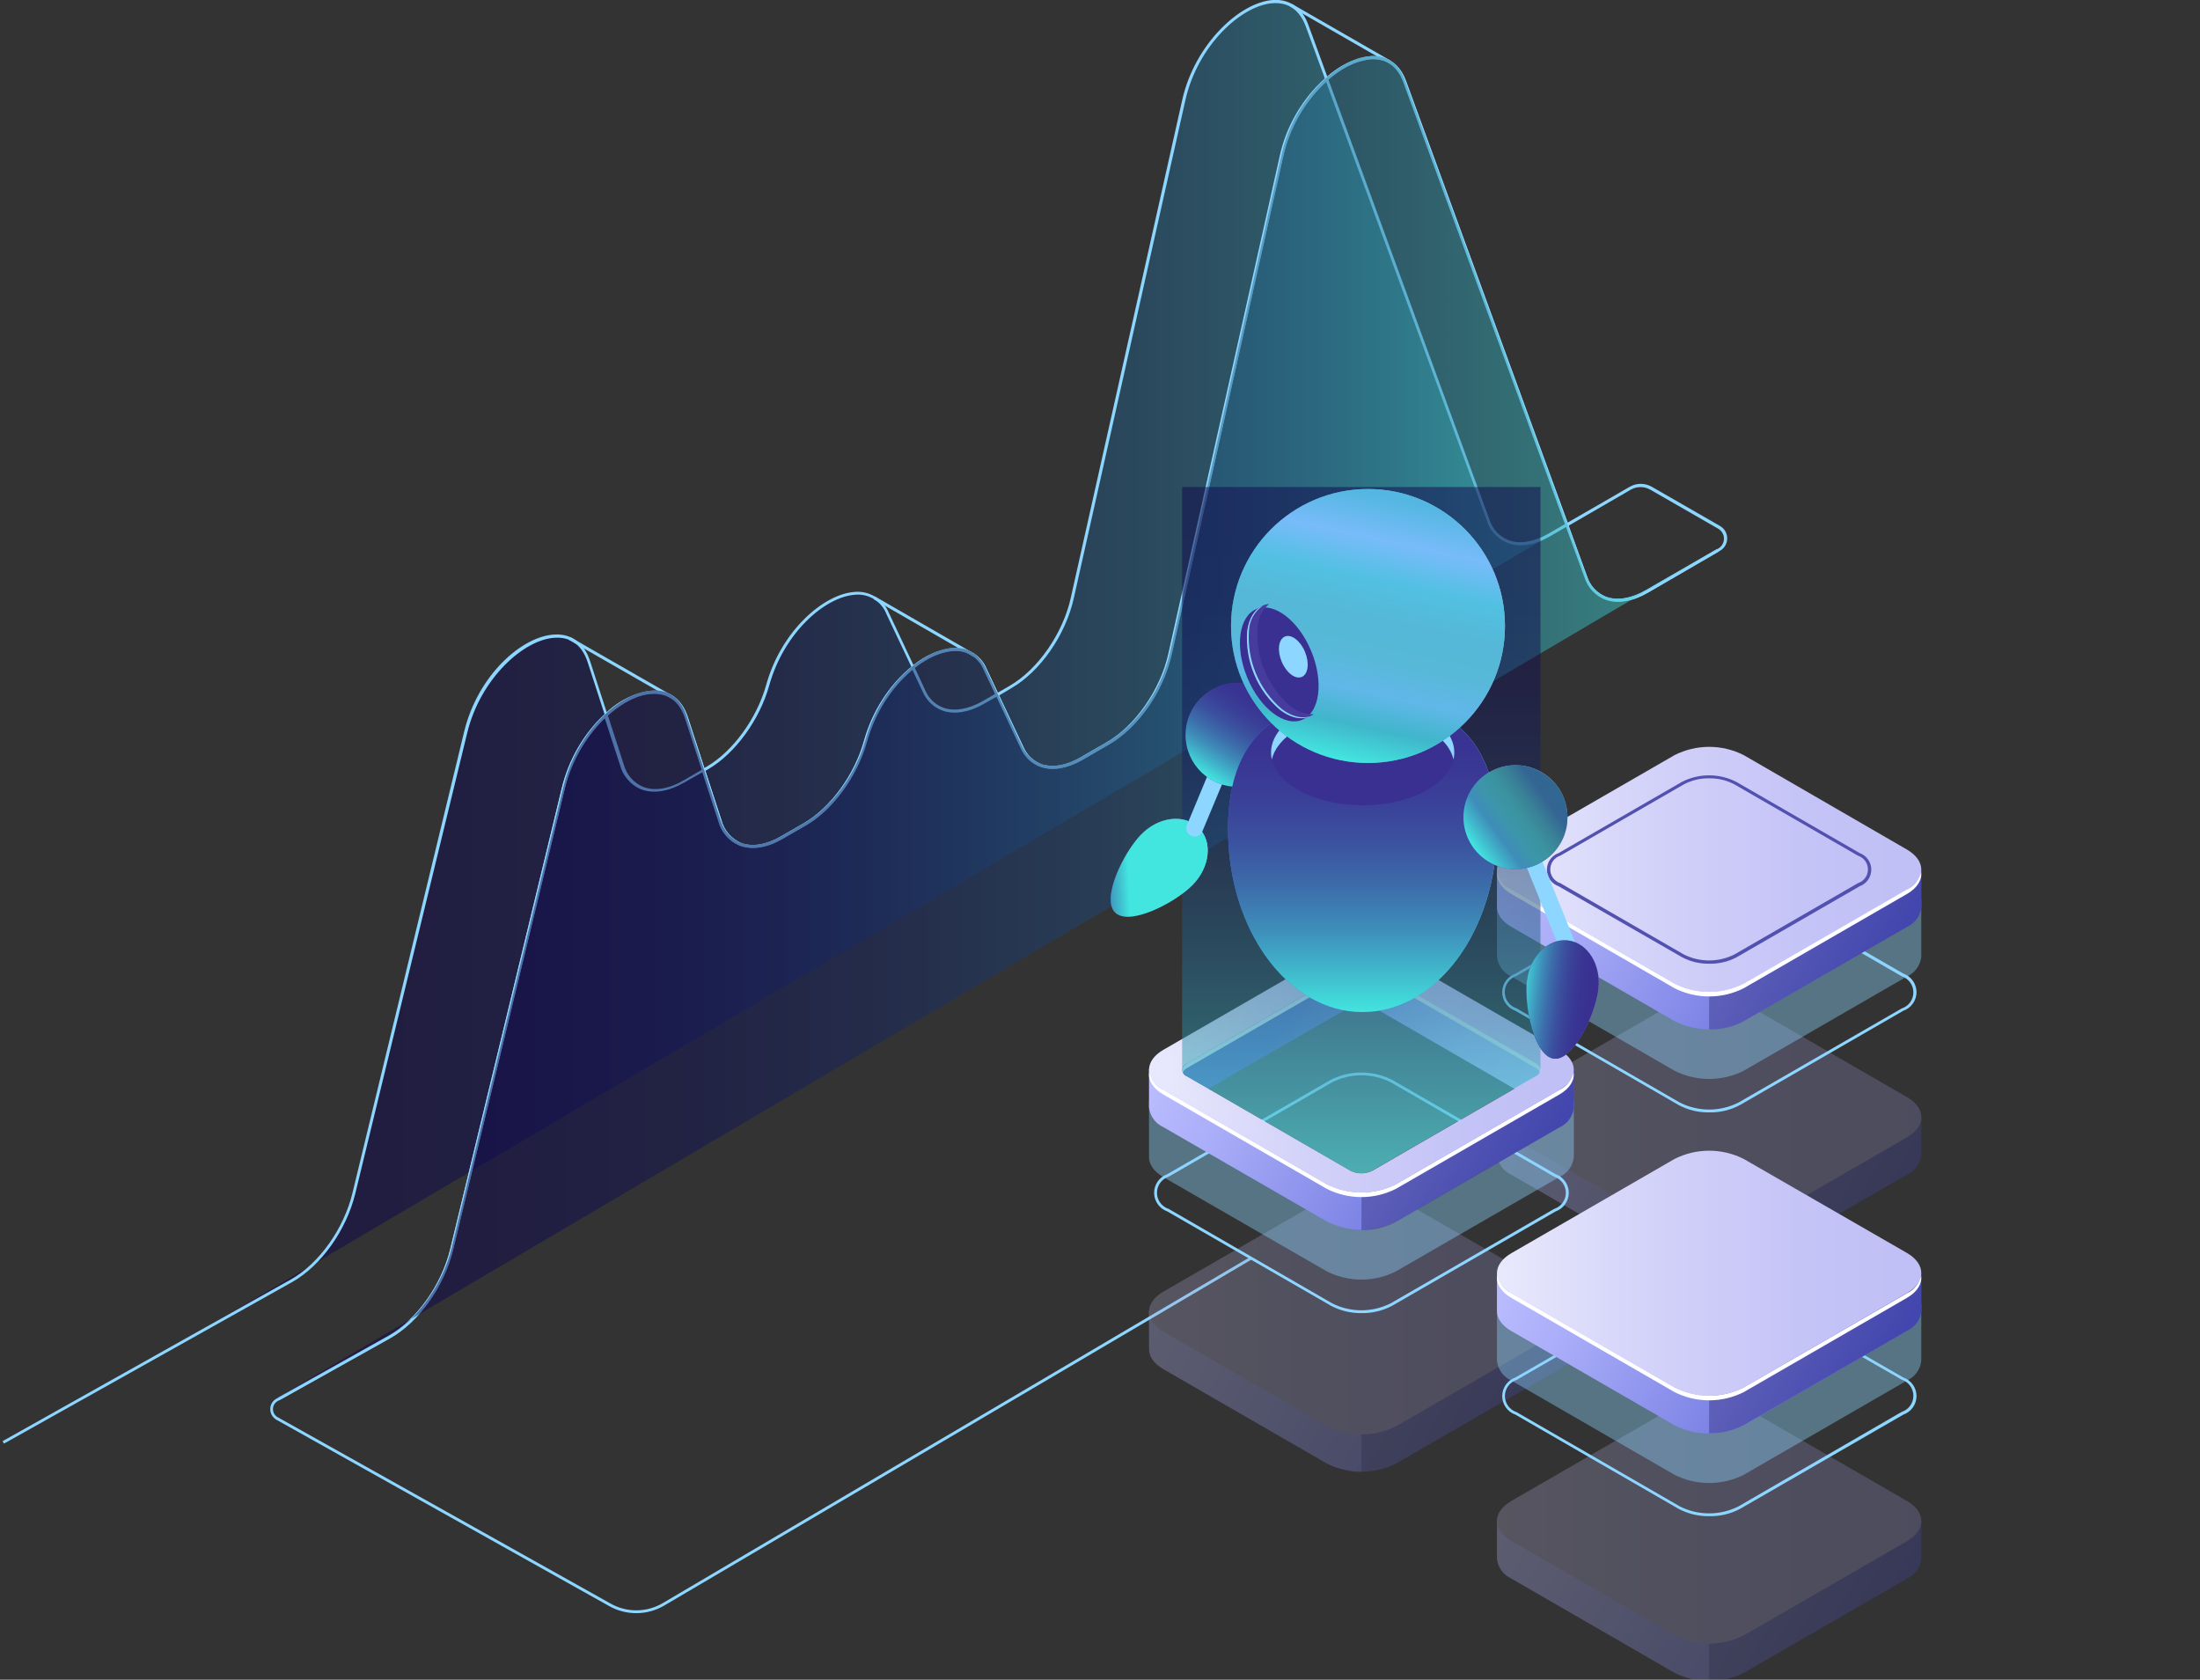 <svg width="761" height="581" viewBox="0 0 761 581" fill="none" xmlns="http://www.w3.org/2000/svg">
<rect x="0" y="0" width="761" height="581" fill="#333333" stroke="none"/>
<g clip-path="url(#clip0_8498_66922)">
<g opacity="0.3">
<path d="M664.589 399.21V386.419L661.059 384.453C660.065 390.5 652.962 394.474 647.021 395.299L606.578 418.956L588.925 425.298L532.563 396.229L533.873 395.468C529.053 393.227 526.474 388.068 523.853 383.375L520.068 385.637L517.806 386.271V399.4C517.949 400.889 518.484 402.313 519.357 403.527C520.23 404.742 521.409 405.703 522.774 406.313L579.221 438.913C582.938 440.79 587.044 441.767 591.208 441.767C595.372 441.767 599.478 440.79 603.195 438.913L659.642 406.313C660.989 405.709 662.155 404.763 663.023 403.568C663.89 402.374 664.431 400.973 664.589 399.506V399.189V399.21Z" fill="url(#paint0_linear_8498_66922)"/>
<path opacity="0.3" d="M647.021 395.343L606.578 418.957L591.208 424.496V441.853C595.381 441.933 599.506 440.951 603.195 438.999L659.642 406.399C660.989 405.795 662.155 404.849 663.023 403.655C663.891 402.46 664.431 401.06 664.589 399.592V399.275V386.484L661.355 384.688H661.017C659.917 390.565 652.898 394.476 647.021 395.343Z" fill="#0F054C"/>
<path d="M579.221 425.933L522.774 393.333C516.157 389.528 516.157 383.312 522.774 379.507L579.221 346.907C582.938 345.03 587.044 344.053 591.208 344.053C595.372 344.053 599.478 345.03 603.195 346.907L659.642 379.507C666.238 383.312 666.238 389.528 659.642 393.333L603.195 425.933C599.478 427.81 595.372 428.787 591.208 428.787C587.044 428.787 582.938 427.81 579.221 425.933Z" fill="url(#paint1_linear_8498_66922)"/>
<g opacity="0.3">
<path d="M579.221 425.933L522.774 393.333C516.157 389.528 516.157 383.312 522.774 379.507L579.221 346.907C582.938 345.03 587.044 344.053 591.208 344.053C595.372 344.053 599.478 345.03 603.195 346.907L659.642 379.507C666.238 383.312 666.238 389.528 659.642 393.333L603.195 425.933C599.478 427.81 595.372 428.787 591.208 428.787C587.044 428.787 582.938 427.81 579.221 425.933Z" fill="#0F054C"/>
</g>
</g>
<path d="M591.209 384.768C587.525 384.836 583.885 383.955 580.639 382.21L524.192 349.632C522.858 349.166 521.703 348.297 520.885 347.146C520.068 345.994 519.628 344.617 519.628 343.205C519.628 341.793 520.068 340.415 520.885 339.264C521.703 338.112 522.858 337.244 524.192 336.778L580.617 304.178C583.918 302.51 587.564 301.641 591.262 301.641C594.96 301.641 598.606 302.51 601.907 304.178L658.375 336.757C659.708 337.222 660.863 338.091 661.681 339.243C662.499 340.394 662.938 341.771 662.938 343.184C662.938 344.596 662.499 345.973 661.681 347.125C660.863 348.276 659.708 349.145 658.375 349.611L601.928 382.189C598.639 383.963 594.945 384.852 591.209 384.768ZM581.061 381.365C584.208 382.955 587.684 383.784 591.209 383.784C594.735 383.784 598.211 382.955 601.357 381.365L657.804 348.828C658.981 348.447 660.007 347.702 660.734 346.701C661.462 345.701 661.854 344.495 661.854 343.258C661.854 342.02 661.462 340.815 660.734 339.814C660.007 338.813 658.981 338.069 657.804 337.687L601.293 305.024C598.149 303.429 594.672 302.597 591.146 302.597C587.619 302.597 584.143 303.429 580.998 305.024L524.551 337.602C523.374 337.984 522.348 338.729 521.62 339.729C520.893 340.73 520.501 341.936 520.501 343.173C520.501 344.411 520.893 345.616 521.62 346.617C522.348 347.618 523.374 348.362 524.551 348.744L581.061 381.365Z" fill="#8DD6FF"/>
<path opacity="0.4" d="M664.59 330.67V311.347L661.059 309.381C660.065 315.406 652.962 319.38 647.021 320.205L606.578 343.862L588.925 350.204L532.563 321.114L533.874 320.374C529.054 318.112 526.475 312.975 523.853 308.281L520.069 310.543L517.807 311.178V330.839C517.949 332.328 518.485 333.752 519.357 334.966C520.23 336.181 521.409 337.142 522.775 337.752L579.222 370.352C582.939 372.228 587.045 373.206 591.209 373.206C595.373 373.206 599.479 372.228 603.196 370.352L659.643 337.752C660.987 337.15 662.15 336.207 663.018 335.016C663.886 333.826 664.427 332.43 664.59 330.966V330.627V330.67Z" fill="#8DD6FF"/>
<path d="M664.59 313.482V300.691L661.059 298.725C660.065 304.771 652.962 308.746 647.021 309.57L606.578 333.227L588.925 339.57L532.563 310.501L533.874 309.74C529.054 307.499 526.475 302.361 523.853 297.668L520.069 299.93L517.807 300.564V313.672C517.807 316.188 519.456 318.682 522.775 320.585L579.222 353.185C582.939 355.061 587.045 356.039 591.209 356.039C595.373 356.039 599.479 355.061 603.196 353.185L659.643 320.585C660.987 319.983 662.15 319.04 663.018 317.849C663.886 316.659 664.427 315.263 664.59 313.799V313.46V313.482Z" fill="url(#paint2_linear_8498_66922)"/>
<path opacity="0.3" d="M647.022 309.571L606.579 333.228L591.209 338.767V356.06C595.382 356.14 599.507 355.158 603.196 353.206L659.643 320.606C660.987 320.004 662.151 319.061 663.018 317.871C663.886 316.681 664.428 315.284 664.59 313.82V313.482V300.692L661.355 298.895H661.017C659.918 304.835 652.899 308.662 647.022 309.571Z" fill="#0F054C"/>
<path d="M579.222 340.204L522.775 307.626C516.158 303.799 516.158 297.605 522.775 293.778L579.222 261.2C582.936 259.313 587.043 258.33 591.209 258.33C595.375 258.33 599.482 259.313 603.196 261.2L659.643 293.863C666.239 297.69 666.239 303.884 659.643 307.711L603.196 340.289C599.475 342.163 595.365 343.131 591.199 343.117C587.033 343.102 582.93 342.104 579.222 340.204Z" fill="url(#paint3_linear_8498_66922)"/>
<path d="M591.209 333.334C587.947 333.394 584.724 332.622 581.843 331.094L539.138 306.549C537.951 306.129 536.924 305.351 536.197 304.323C535.471 303.295 535.081 302.068 535.081 300.809C535.081 299.55 535.471 298.322 536.197 297.294C536.924 296.266 537.951 295.489 539.138 295.069L581.843 270.418C584.743 268.949 587.947 268.184 591.198 268.184C594.449 268.184 597.653 268.949 600.553 270.418L643.279 295.069C644.456 295.498 645.473 296.279 646.192 297.306C646.91 298.333 647.295 299.556 647.295 300.809C647.295 302.062 646.91 303.285 646.192 304.311C645.473 305.338 644.456 306.119 643.279 306.549L600.553 331.199C597.669 332.689 594.454 333.423 591.209 333.334ZM591.209 269.213C588.145 269.159 585.118 269.887 582.414 271.327L539.709 295.978C538.706 296.303 537.832 296.938 537.212 297.79C536.592 298.643 536.258 299.67 536.258 300.724C536.258 301.778 536.592 302.806 537.212 303.658C537.832 304.511 538.706 305.145 539.709 305.47L582.414 330.121C585.137 331.498 588.146 332.215 591.198 332.215C594.25 332.215 597.259 331.498 599.982 330.121L642.687 305.47C643.69 305.145 644.564 304.511 645.184 303.658C645.804 302.806 646.138 301.778 646.138 300.724C646.138 299.67 645.804 298.643 645.184 297.79C644.564 296.938 643.69 296.303 642.687 295.978L599.982 271.327C597.285 269.887 594.265 269.159 591.209 269.213Z" fill="#5351AF"/>
<path d="M659.644 307.627L603.197 340.206C599.482 342.092 595.375 343.075 591.21 343.075C587.044 343.075 582.937 342.092 579.223 340.206L522.776 307.627C521.545 307.047 520.463 306.193 519.613 305.13C518.763 304.067 518.167 302.824 517.871 301.496C517.49 304.266 519.118 307.098 522.776 309.213L579.223 341.812C582.94 343.689 587.046 344.667 591.21 344.667C595.374 344.667 599.48 343.689 603.197 341.812L659.644 309.213C663.301 307.098 664.929 304.266 664.527 301.496C664.24 302.825 663.649 304.069 662.802 305.133C661.955 306.196 660.874 307.05 659.644 307.627Z" fill="white"/>
<path style="mix-blend-mode:lighten" opacity="0.5" d="M567.467 166.783L535.756 185.07C526.242 190.567 517.765 188.516 514.615 179.933L452.1 8.795C444.954 -10.76 415.716 6.914 409.543 34.524L370.96 206.782C368.149 219.467 359.417 231.919 349.523 237.627L340.306 242.955C331.363 248.113 323.266 246.633 319.757 239.171L307.072 212.131C299.165 195.366 272.802 211.18 265.614 236.993C262.295 248.895 253.987 260.248 244.727 265.639L236.672 270.29C226.926 275.914 218.279 273.609 215.341 264.561L203.713 228.833C197.159 208.664 167.773 225.45 161.113 253.229L122.425 412.697C119.402 425.234 110.628 437.517 100.819 443.013L56.253 467.981L567.467 166.783Z" fill="url(#paint4_linear_8498_66922)"/>
<path d="M96.633 484.346L96.105 483.416L134.37 462C144.116 456.524 152.72 444.474 155.744 432L194.326 272.554C199.083 252.935 214.431 239.299 225.784 238.876C231.661 238.622 235.953 241.92 237.962 248.093L249.589 283.843C250.046 285.549 250.888 287.128 252.049 288.458C253.211 289.788 254.662 290.835 256.291 291.517C260.139 292.997 265.064 292.194 270.138 289.276L278.193 284.625C287.284 279.361 295.571 267.987 298.827 256.296C304.049 237.586 318.615 225.071 329.143 224.162C331.67 223.874 334.222 224.418 336.412 225.711C338.602 227.004 340.31 228.977 341.278 231.329L353.963 258.368C354.57 259.78 355.47 261.048 356.604 262.086C357.737 263.125 359.078 263.911 360.538 264.393C364.301 265.577 368.994 264.689 373.772 261.941L382.99 256.613C392.694 251.011 401.425 238.453 404.131 226.107L442.692 53.849C446.921 34.483 462.628 20.171 473.918 19.431C479.753 19.072 484.108 22.116 486.285 28.035L548.905 199.279C549.41 200.898 550.273 202.382 551.429 203.623C552.586 204.863 554.006 205.828 555.586 206.445C559.413 207.841 564.275 207.016 569.264 204.141L593.978 189.871L594.528 190.78L569.962 205.071C564.677 208.116 559.497 208.961 555.375 207.46C553.647 206.794 552.092 205.747 550.825 204.396C549.559 203.045 548.614 201.426 548.06 199.659L485.419 28.416C483.41 22.877 479.52 20.192 474.129 20.509C463.22 21.207 448.105 35.181 443.876 54.081L405.315 226.318C402.44 239.151 393.708 251.687 383.603 257.544L374.406 262.85C369.354 265.767 364.343 266.677 360.305 265.408C358.706 264.881 357.236 264.024 355.99 262.891C354.744 261.758 353.751 260.375 353.075 258.833L340.39 231.794C339.522 229.63 337.963 227.815 335.955 226.629C333.948 225.444 331.605 224.956 329.291 225.24C319.122 226.086 305 238.326 299.926 256.571C296.586 268.516 288.108 280.165 278.785 285.534L270.73 290.185C265.382 293.272 260.16 294.118 255.932 292.511C254.143 291.757 252.552 290.602 251.28 289.136C250.008 287.67 249.09 285.931 248.596 284.055L236.968 248.326C235.086 242.555 231.26 239.552 225.848 239.87C215.108 240.271 199.95 253.886 195.383 272.723L156.758 432.254C153.672 444.939 144.898 457.327 134.898 462.93L96.633 484.346Z" fill="#8DD6FF"/>
<path d="M446.888 1.363L446.361 2.279L480.453 21.875L480.98 20.959L446.888 1.363Z" fill="#8DD6FF"/>
<path d="M336.627 227.119L302.146 207.225L302.675 206.316L337.177 226.21L336.627 227.119Z" fill="#8DD6FF"/>
<path d="M197.236 220.355L196.71 221.271L232.668 241.906L233.194 240.989L197.236 220.355Z" fill="#8DD6FF"/>
<path d="M220.097 557.979C216.825 557.986 213.607 557.149 210.753 555.548L95.555 491.047C94.924 490.672 94.401 490.14 94.038 489.503C93.675 488.865 93.484 488.144 93.484 487.41C93.484 486.677 93.675 485.956 94.038 485.318C94.401 484.681 94.924 484.148 95.555 483.774L134.391 462.02C144.158 456.565 152.742 444.494 155.765 432.021L194.368 272.553C196.731 262.838 201.874 254.022 209.167 247.184L203.269 229.044C201.387 223.252 197.519 220.313 192.128 220.588C181.367 220.99 166.187 234.605 161.621 253.484L122.911 412.803C119.825 425.488 111.051 437.855 101.052 443.458L1.371 499.334L0.885 498.488L100.565 442.591C110.332 437.116 118.937 425.065 121.939 412.571L160.543 253.124C165.278 233.526 180.627 219.911 191.98 219.467C197.836 219.214 202.106 222.512 204.115 228.664L209.865 246.401C214.201 242.204 219.807 239.564 225.805 238.896C231.64 238.685 235.911 241.941 237.919 248.114L243.627 265.661L244.388 265.217C253.479 259.953 261.788 248.558 265.043 236.867C270.244 218.178 284.81 205.662 295.317 204.774C297.84 204.475 300.392 205.013 302.58 206.303C304.768 207.594 306.473 209.567 307.431 211.92L315.993 230.08C319.74 226.929 324.296 224.893 329.143 224.203C331.665 223.911 334.214 224.452 336.4 225.741C338.587 227.031 340.293 229 341.257 231.349L345.147 239.594L349.27 237.205C358.995 231.602 367.726 219.045 370.411 206.677L408.972 34.419C413.391 15.075 428.972 0.783 440.261 0.001C446.033 -0.422 450.409 2.665 452.565 8.585L459.14 26.555C463.256 22.689 468.472 20.198 474.066 19.43C479.816 19.049 484.235 22.094 486.391 28.013L542.288 180.758L563.704 168.39C564.874 167.715 566.201 167.359 567.552 167.359C568.903 167.359 570.23 167.715 571.4 168.39L594.951 181.921C595.711 182.353 596.344 182.978 596.784 183.734C597.224 184.49 597.456 185.349 597.456 186.223C597.456 187.098 597.224 187.956 596.784 188.712C596.344 189.468 595.711 190.094 594.951 190.525L570.004 204.944C564.74 207.967 559.561 208.812 555.459 207.332C553.739 206.663 552.191 205.617 550.929 204.271C549.667 202.924 548.722 201.312 548.166 199.553L541.823 182.238L536.178 185.494C530.914 188.538 525.756 189.384 521.633 187.883C519.91 187.22 518.358 186.176 517.095 184.829C515.832 183.481 514.89 181.866 514.34 180.103L458.696 28.267C451.28 35.179 446.122 44.168 443.897 54.059L405.336 226.317C402.461 239.15 393.751 251.687 383.645 257.5L374.449 262.828C369.396 265.724 364.407 266.633 360.39 265.386C358.792 264.862 357.323 264.005 356.081 262.871C354.838 261.738 353.85 260.354 353.181 258.811L344.724 240.989L340.496 243.378C335.464 246.296 330.454 247.205 326.437 245.936C324.84 245.417 323.371 244.564 322.129 243.434C320.886 242.304 319.897 240.923 319.228 239.382L315.571 231.602C307.907 238.144 302.396 246.846 299.757 256.57C296.438 268.494 287.939 280.143 278.616 285.512L270.582 290.163C265.234 293.25 260.012 294.075 255.784 292.468C254.012 291.735 252.432 290.605 251.168 289.164C249.903 287.724 248.987 286.011 248.49 284.159L242.951 267.12L236.609 270.714C231.26 273.8 226.038 274.625 221.81 273.039C220.034 272.303 218.452 271.169 217.183 269.725C215.915 268.281 214.995 266.565 214.495 264.71L209.146 248.262C202.35 254.959 197.58 263.437 195.383 272.722L156.737 432.253C153.651 444.938 144.856 457.305 134.877 462.887L96.02 484.641C95.532 484.92 95.127 485.324 94.845 485.81C94.564 486.296 94.415 486.848 94.415 487.41C94.415 487.972 94.564 488.524 94.845 489.011C95.127 489.497 95.532 489.9 96.02 490.18L211.239 554.682C214.005 556.238 217.132 557.038 220.305 557.001C223.479 556.964 226.586 556.091 229.315 554.47L432.502 434.748L433.01 435.615L229.822 555.316C226.879 557.062 223.519 557.982 220.097 557.979ZM244.008 266.612L249.61 283.842C250.071 285.555 250.916 287.14 252.081 288.477C253.246 289.814 254.7 290.868 256.333 291.559C260.202 293.039 265.149 292.235 270.223 289.297L278.278 284.646C287.368 279.403 295.677 268.008 298.933 256.295C301.663 246.304 307.361 237.376 315.275 230.693L306.607 212.343C305.744 210.164 304.181 208.333 302.164 207.139C300.147 205.945 297.791 205.456 295.465 205.747C285.297 206.614 271.153 218.854 266.079 237.12C262.739 249.065 254.261 260.693 244.938 266.084L244.008 266.612ZM210.309 247.585L215.784 264.498C216.242 266.209 217.086 267.793 218.252 269.127C219.417 270.461 220.873 271.51 222.507 272.193C226.397 273.695 231.323 272.891 236.418 269.953L242.761 266.253L236.989 248.494C235.107 242.723 231.239 239.826 225.827 240.038C221.07 240.08 215.425 242.85 210.182 247.522L210.309 247.585ZM345.612 240.545L354.069 258.452C354.682 259.87 355.588 261.142 356.729 262.184C357.87 263.227 359.218 264.015 360.686 264.498C362.947 265.009 365.289 265.054 367.569 264.628C369.848 264.203 372.016 263.317 373.941 262.025L383.159 256.718C392.884 251.095 401.594 238.537 404.3 226.169L442.883 53.911C445.198 43.683 450.6 34.414 458.358 27.358L451.635 9.029C449.521 3.49 445.716 0.762 440.325 1.101C429.395 1.798 414.258 15.773 410.029 34.694L371.447 206.888C368.593 219.7 359.861 232.258 349.777 238.072L345.612 240.545ZM316.459 231.032L320.116 238.896C320.725 240.311 321.628 241.581 322.765 242.62C323.902 243.658 325.248 244.443 326.712 244.921C330.475 246.105 335.169 245.239 339.989 242.469L344.217 240.038L340.285 231.708C339.419 229.537 337.858 227.714 335.846 226.524C333.834 225.335 331.484 224.846 329.164 225.133C324.449 225.836 320.029 227.859 316.416 230.968L316.459 231.032ZM542.627 181.815L548.969 199.299C549.477 200.922 550.344 202.41 551.503 203.654C552.663 204.898 554.087 205.866 555.671 206.487C559.497 207.861 564.381 207.058 569.37 204.161L594.338 189.743C594.944 189.398 595.449 188.898 595.799 188.294C596.15 187.691 596.335 187.006 596.335 186.308C596.335 185.61 596.15 184.924 595.799 184.321C595.449 183.717 594.944 183.218 594.338 182.872L570.829 169.363C569.808 168.781 568.653 168.475 567.478 168.475C566.303 168.475 565.148 168.781 564.127 169.363L542.627 181.815ZM459.5 27.485L515.206 179.701C515.712 181.325 516.577 182.815 517.738 184.059C518.898 185.304 520.323 186.271 521.908 186.889C525.735 188.284 530.618 187.46 535.629 184.585L541.422 181.223L485.461 28.394C483.347 22.855 479.478 20.107 474.129 20.466C468.639 21.219 463.523 23.674 459.5 27.485Z" fill="#8DD6FF"/>
<path style="mix-blend-mode:lighten" opacity="0.5" d="M594.402 189.742L569.688 204.012C560.174 209.509 551.697 207.458 548.547 198.896L485.905 27.653C478.76 8.097 449.521 25.771 443.327 53.382L404.766 225.64C401.954 238.324 393.223 250.777 383.329 256.506L374.111 261.812C365.168 266.992 357.071 265.491 353.541 258.028L340.856 230.988C332.928 214.223 306.586 230.037 299.398 255.85C296.079 267.753 287.771 279.106 278.49 284.497L270.456 289.148C260.689 294.792 252.063 292.467 249.125 283.418L237.497 247.69C230.943 227.521 201.557 244.307 194.898 272.087L156.252 431.639C153.207 444.176 144.455 456.48 134.624 461.955L90.059 486.923L594.402 189.742Z" fill="url(#paint5_linear_8498_66922)"/>
<g opacity="0.3">
<path d="M544.403 466.523V453.838L540.872 451.872C539.857 457.898 532.754 461.893 526.813 462.718L486.307 486.248L468.633 492.59L412.228 463.479L413.539 462.718C408.719 460.477 406.119 455.318 403.497 450.625L399.713 452.887L397.451 453.521V466.65C397.451 469.166 399.1 471.66 402.419 473.584L458.929 506.205C462.647 508.092 466.757 509.075 470.927 509.075C475.096 509.075 479.206 508.092 482.924 506.205L539.435 473.584C540.786 472.983 541.955 472.038 542.827 470.844C543.699 469.649 544.242 468.247 544.403 466.777V466.439V466.523Z" fill="url(#paint6_linear_8498_66922)"/>
<path opacity="0.3" d="M526.813 462.613L486.306 486.249L470.937 491.809V509.123C475.112 509.198 479.237 508.209 482.924 506.248L539.434 473.627C540.785 473.026 541.955 472.081 542.826 470.887C543.698 469.692 544.241 468.29 544.402 466.82V466.482V453.797L541.167 452H540.829C539.73 457.877 532.69 461.788 526.813 462.613Z" fill="#0F054C"/>
<path d="M458.929 493.287L402.418 460.645C395.801 456.84 395.801 450.624 402.418 446.798L458.929 414.177C462.647 412.29 466.757 411.307 470.926 411.307C475.096 411.307 479.206 412.29 482.924 414.177L539.434 446.798C546.051 450.624 546.051 456.84 539.434 460.645L482.903 493.287C479.185 495.16 475.079 496.136 470.916 496.136C466.752 496.136 462.647 495.16 458.929 493.287Z" fill="url(#paint7_linear_8498_66922)"/>
<g opacity="0.3">
<path d="M458.929 493.287L402.418 460.645C395.801 456.84 395.801 450.624 402.418 446.798L458.929 414.177C462.647 412.29 466.757 411.307 470.926 411.307C475.096 411.307 479.206 412.29 482.924 414.177L539.434 446.798C546.051 450.624 546.051 456.84 539.434 460.645L482.903 493.287C479.185 495.16 475.079 496.136 470.916 496.136C466.752 496.136 462.647 495.16 458.929 493.287Z" fill="#0F054C"/>
</g>
</g>
<path d="M470.937 454.196C467.254 454.25 463.617 453.37 460.366 451.638L403.771 419.018C402.441 418.547 401.288 417.675 400.473 416.522C399.658 415.369 399.221 413.992 399.221 412.58C399.221 411.168 399.658 409.791 400.473 408.638C401.288 407.485 402.441 406.614 403.771 406.143L460.282 373.522C463.579 371.844 467.226 370.969 470.926 370.969C474.626 370.969 478.274 371.844 481.571 373.522L538.102 406.143C539.433 406.614 540.586 407.485 541.4 408.638C542.215 409.791 542.653 411.168 542.653 412.58C542.653 413.992 542.215 415.369 541.4 416.522C540.586 417.675 539.433 418.547 538.102 419.018L481.592 451.638C478.315 453.381 474.648 454.261 470.937 454.196ZM460.768 450.793C463.917 452.388 467.397 453.22 470.926 453.22C474.456 453.22 477.936 452.388 481.085 450.793L537.595 418.151C538.772 417.769 539.798 417.025 540.526 416.024C541.253 415.023 541.645 413.817 541.645 412.58C541.645 411.343 541.253 410.137 540.526 409.136C539.798 408.136 538.772 407.391 537.595 407.009L481.085 374.367C477.936 372.772 474.456 371.941 470.926 371.941C467.397 371.941 463.917 372.772 460.768 374.367L404.258 407.009C403.081 407.391 402.055 408.136 401.327 409.136C400.599 410.137 400.208 411.343 400.208 412.58C400.208 413.817 400.599 415.023 401.327 416.024C402.055 417.025 403.081 417.769 404.258 418.151L460.768 450.793Z" fill="#8DD6FF"/>
<path opacity="0.4" d="M544.403 400.056V380.712L540.872 378.746C539.857 384.771 532.754 388.767 526.813 389.591L486.307 413.269L468.633 419.612L412.228 390.5L413.539 389.739C408.719 387.498 406.119 382.34 403.497 377.646L399.713 379.909L397.451 380.543V400.225C397.451 402.741 399.1 405.236 402.419 407.16L458.929 439.738C462.644 441.621 466.751 442.603 470.916 442.603C475.081 442.603 479.188 441.621 482.903 439.738L539.413 407.117C540.764 406.516 541.934 405.571 542.806 404.377C543.678 403.182 544.221 401.78 544.382 400.31V399.972L544.403 400.056Z" fill="#8DD6FF"/>
<path d="M544.403 382.847V369.972L540.872 368.006C539.857 374.052 532.754 378.026 526.813 378.851L486.307 402.529L468.633 408.871L412.228 379.76L413.539 378.999C408.719 376.758 406.119 371.6 403.497 366.906L399.713 369.168L397.451 369.803V382.931C397.59 384.424 398.123 385.852 398.996 387.071C399.869 388.289 401.05 389.254 402.419 389.866L458.929 422.486C462.647 424.373 466.757 425.356 470.927 425.356C475.096 425.356 479.206 424.373 482.924 422.486L539.435 389.866C540.786 389.264 541.955 388.319 542.827 387.125C543.699 385.93 544.242 384.528 544.403 383.058V382.72V382.847Z" fill="url(#paint8_linear_8498_66922)"/>
<path opacity="0.3" d="M526.813 378.935L486.306 402.613L470.937 408.173V425.487C475.106 425.569 479.226 424.579 482.902 422.612L539.413 389.992C540.764 389.39 541.933 388.445 542.805 387.251C543.677 386.056 544.22 384.654 544.381 383.184V382.846V369.971L541.146 368.174H540.808C539.73 374.199 532.69 378.11 526.813 378.935Z" fill="#0F054C"/>
<path d="M413.539 379.124L467.089 348.215C468.278 347.61 469.593 347.295 470.926 347.295C472.26 347.295 473.575 347.61 474.763 348.215L527.299 378.595L526.728 378.934C532.669 378.109 539.773 374.135 540.787 368.088L481.719 335.235L464.552 330.689L450.557 338.913L403.412 367.031C406.118 371.724 408.719 376.883 413.539 379.124Z" fill="url(#paint9_linear_8498_66922)"/>
<path opacity="0.3" d="M470.937 332.36L464.594 330.689L450.599 338.913L403.454 367.031C406.076 371.724 408.676 376.883 413.496 379.124L467.047 348.215C468.229 347.582 469.553 347.261 470.894 347.285L470.937 332.36Z" fill="#0F054C"/>
<path d="M458.929 409.611L402.418 376.99C395.801 373.164 395.801 366.948 402.418 363.122L458.929 330.501C462.647 328.614 466.757 327.631 470.926 327.631C475.096 327.631 479.206 328.614 482.924 330.501L539.434 363.122C546.051 366.948 546.051 373.164 539.434 376.99L482.903 409.611C479.188 411.494 475.081 412.476 470.916 412.476C466.751 412.476 462.644 411.494 458.929 409.611ZM474.763 335.215C473.575 334.61 472.26 334.295 470.926 334.295C469.593 334.295 468.278 334.61 467.089 335.215L410.579 367.857C410.116 368.016 409.715 368.315 409.43 368.713C409.146 369.111 408.993 369.588 408.993 370.077C408.993 370.566 409.146 371.043 409.43 371.441C409.715 371.839 410.116 372.138 410.579 372.297L467.089 404.918C468.278 405.523 469.593 405.838 470.926 405.838C472.26 405.838 473.575 405.523 474.763 404.918L531.274 372.297C531.736 372.138 532.138 371.839 532.422 371.441C532.706 371.043 532.859 370.566 532.859 370.077C532.859 369.588 532.706 369.111 532.422 368.713C532.138 368.315 531.736 368.016 531.274 367.857L474.763 335.215Z" fill="url(#paint10_linear_8498_66922)"/>
<path d="M531.274 367.856L474.763 335.235C473.575 334.63 472.26 334.314 470.926 334.314C469.592 334.314 468.278 334.63 467.089 335.235L410.579 367.856C409.162 368.659 408.697 369.822 409.162 370.879C409.472 370.263 409.967 369.76 410.579 369.441L467.089 336.821C468.278 336.216 469.592 335.9 470.926 335.9C472.26 335.9 473.575 336.216 474.763 336.821L531.274 369.441C531.885 369.76 532.381 370.263 532.69 370.879C533.155 369.801 532.69 368.659 531.274 367.856Z" fill="white"/>
<path d="M539.434 376.988L482.902 409.609C479.184 411.496 475.074 412.479 470.905 412.479C466.735 412.479 462.625 411.496 458.907 409.609L402.397 376.988C401.168 376.406 400.087 375.551 399.237 374.488C398.388 373.426 397.791 372.185 397.492 370.857C397.112 373.606 398.739 376.46 402.397 378.574L458.907 411.195C462.625 413.082 466.735 414.065 470.905 414.065C475.074 414.065 479.184 413.082 482.902 411.195L539.413 378.574C543.07 376.46 544.719 373.627 544.317 370.857C544.021 372.182 543.427 373.423 542.581 374.485C541.735 375.547 540.659 376.403 539.434 376.988Z" fill="white"/>
<path d="M460.514 408.679L404.004 376.058C398.275 372.739 398.275 367.348 404.004 364.05L460.514 331.408C463.746 329.79 467.312 328.947 470.926 328.947C474.541 328.947 478.106 329.79 481.338 331.408L537.87 364.05C543.599 367.348 543.599 372.739 537.87 376.058L481.359 408.679C478.13 410.319 474.559 411.174 470.937 411.174C467.315 411.174 463.744 410.319 460.514 408.679ZM476.37 334.284C474.683 333.429 472.818 332.984 470.926 332.984C469.035 332.984 467.17 333.429 465.482 334.284L408.909 366.904C405.907 368.638 405.907 371.45 408.909 373.247L465.482 405.91C467.17 406.764 469.035 407.21 470.926 407.21C472.818 407.21 474.683 406.764 476.37 405.91L532.88 373.268C535.882 371.534 535.882 368.722 532.88 366.925L476.37 334.284Z" fill="url(#paint11_linear_8498_66922)"/>
<path opacity="0.4" d="M474.764 335.216C473.575 334.61 472.26 334.295 470.927 334.295C469.593 334.295 468.278 334.61 467.09 335.216L410.579 367.858C410.117 368.016 409.715 368.315 409.431 368.713C409.146 369.111 408.994 369.588 408.994 370.077C408.994 370.566 409.146 371.043 409.431 371.441C409.715 371.839 410.117 372.139 410.579 372.297L467.09 404.918C468.278 405.523 469.593 405.839 470.927 405.839C472.26 405.839 473.575 405.523 474.764 404.918L531.274 372.297C531.737 372.139 532.138 371.839 532.423 371.441C532.707 371.043 532.86 370.566 532.86 370.077C532.86 369.588 532.707 369.111 532.423 368.713C532.138 368.315 531.737 368.016 531.274 367.858L474.764 335.216Z" fill="#8DD6FF"/>
<path style="mix-blend-mode:lighten" opacity="0.5" d="M532.859 369.969V168.451H408.909V369.969C408.945 370.453 409.112 370.919 409.391 371.317C409.67 371.715 410.051 372.031 410.494 372.231L467.005 404.851C468.193 405.457 469.508 405.772 470.842 405.772C472.175 405.772 473.49 405.457 474.679 404.851L531.189 372.231C531.651 372.047 532.052 371.738 532.347 371.338C532.642 370.938 532.82 370.464 532.859 369.969Z" fill="url(#paint12_linear_8498_66922)"/>
<path d="M412.545 306.081C406.52 312.234 390.664 320.457 385.738 315.637C380.812 310.817 388.719 294.792 394.744 288.64C400.77 282.488 409.543 281.41 414.554 286.23C419.564 291.05 418.571 299.929 412.545 306.081Z" fill="url(#paint13_radial_8498_66922)"/>
<path style="mix-blend-mode:lighten" d="M412.545 306.081C406.52 312.234 390.664 320.457 385.738 315.637C380.812 310.817 388.719 294.792 394.744 288.64C400.77 282.488 409.543 281.41 414.554 286.23C419.564 291.05 418.571 299.929 412.545 306.081Z" fill="url(#paint14_linear_8498_66922)"/>
<path d="M413.243 289.383C412.864 289.387 412.489 289.307 412.144 289.15C411.435 288.855 410.871 288.291 410.578 287.582C410.285 286.872 410.285 286.075 410.579 285.366L419.48 263.992C419.777 263.283 420.344 262.721 421.055 262.429C421.767 262.138 422.565 262.141 423.275 262.438C423.984 262.735 424.546 263.302 424.837 264.014C425.129 264.725 425.126 265.524 424.828 266.233L415.928 287.522C415.717 288.065 415.349 288.532 414.87 288.863C414.392 289.195 413.825 289.376 413.243 289.383Z" fill="#8DD6FF"/>
<path d="M526.905 281.603L521.535 283.775L540.075 329.595L545.445 327.422L526.905 281.603Z" fill="#8DD6FF"/>
<path d="M445.758 257.648C445.068 261.138 443.358 264.346 440.845 266.864C438.332 269.383 435.128 271.1 431.639 271.798C428.151 272.497 424.533 272.145 421.244 270.787C417.955 269.43 415.143 267.127 413.162 264.171C411.182 261.215 410.122 257.739 410.118 254.181C410.113 250.622 411.164 247.143 413.136 244.182C415.109 241.221 417.916 238.911 421.201 237.545C424.486 236.179 428.103 235.818 431.593 236.507C436.273 237.436 440.392 240.184 443.048 244.148C445.704 248.111 446.678 252.967 445.758 257.648Z" fill="url(#paint15_radial_8498_66922)"/>
<g style="mix-blend-mode:lighten">
<path d="M431.978 271.747C441.679 269.596 447.799 259.989 445.649 250.288C443.498 240.588 433.891 234.467 424.19 236.618C414.489 238.768 408.369 248.376 410.519 258.076C412.67 267.777 422.277 273.898 431.978 271.747Z" fill="url(#paint16_linear_8498_66922)"/>
</g>
<path d="M517.806 286.824C517.806 321.749 497.024 350.057 471.296 350.057C445.567 350.057 424.785 321.749 424.785 286.824C424.785 251.899 445.588 241.455 471.296 241.455C497.003 241.455 517.806 251.899 517.806 286.824Z" fill="url(#paint17_radial_8498_66922)"/>
<g style="mix-blend-mode:lighten">
<path d="M517.806 286.824C517.806 321.749 497.024 350.057 471.296 350.057C445.567 350.057 424.785 321.749 424.785 286.824C424.785 251.899 445.588 241.455 471.296 241.455C497.003 241.455 517.806 251.899 517.806 286.824Z" fill="url(#paint18_linear_8498_66922)"/>
</g>
<path d="M471.36 278.534C488.862 278.534 503.05 270.338 503.05 260.226C503.05 250.115 488.862 241.918 471.36 241.918C453.857 241.918 439.669 250.115 439.669 260.226C439.669 270.338 453.857 278.534 471.36 278.534Z" fill="#393091"/>
<path d="M448.95 252.15C461.339 245.004 481.402 245.004 493.79 252.15C498.885 255.11 501.887 258.81 502.775 262.721C504.044 257.266 501.042 251.537 493.79 247.33C481.402 240.184 461.339 240.184 448.95 247.33C441.677 251.558 438.696 257.266 439.944 262.721C440.853 258.81 443.834 255.11 448.95 252.15Z" fill="#8DD6FF"/>
<path d="M457.534 192.598C457.295 197.252 455.96 201.785 453.638 205.826C451.316 209.867 448.073 213.303 444.172 215.853C436.794 220.081 430.79 216.678 430.79 208.137C431.031 203.48 432.369 198.947 434.695 194.905C437.02 190.864 440.268 187.43 444.172 184.881C451.551 180.611 457.534 184.078 457.534 192.598Z" fill="#BCBEFF"/>
<path d="M473.199 263.905C499.365 263.905 520.576 242.693 520.576 216.528C520.576 190.362 499.365 169.15 473.199 169.15C447.033 169.15 425.822 190.362 425.822 216.528C425.822 242.693 447.033 263.905 473.199 263.905Z" fill="url(#paint19_radial_8498_66922)"/>
<g style="mix-blend-mode:lighten">
<path d="M473.199 263.903C499.365 263.903 520.576 242.691 520.576 216.526C520.576 190.36 499.365 169.148 473.199 169.148C447.033 169.148 425.822 190.36 425.822 216.526C425.822 242.691 447.033 263.903 473.199 263.903Z" fill="url(#paint20_linear_8498_66922)"/>
</g>
<path d="M450.425 248.976C456.538 246.451 457.95 235.827 453.579 225.246C449.209 214.666 440.711 208.135 434.599 210.659C428.487 213.184 427.075 223.808 431.445 234.389C435.816 244.969 444.313 251.5 450.425 248.976Z" fill="#393091"/>
<path d="M450.285 234.15C452.516 233.222 453.023 229.34 451.417 225.481C449.81 221.622 446.699 219.247 444.468 220.176C442.237 221.104 441.73 224.986 443.336 228.845C444.943 232.704 448.054 235.079 450.285 234.15Z" fill="#8DD6FF"/>
<path d="M446.307 244.16C442.413 240.836 439.359 236.638 437.393 231.91C435.428 227.182 434.607 222.057 434.997 216.951C435.086 215.407 435.487 213.896 436.178 212.511C436.868 211.127 437.833 209.897 439.014 208.896C435.103 209.256 432.143 212.575 431.403 218.304C431.022 223.411 431.849 228.535 433.818 233.262C435.787 237.99 438.841 242.186 442.734 245.513C447.153 248.896 451.423 249.234 454.404 247.035C451.442 247.112 448.557 246.088 446.307 244.16Z" fill="#453C9E"/>
<path d="M443.369 245.237C439.475 241.916 436.419 237.723 434.45 232.999C432.481 228.275 431.654 223.153 432.037 218.05C432.111 216.329 432.594 214.65 433.448 213.154C434.301 211.657 435.499 210.386 436.942 209.445C434.088 210.629 432.016 213.674 431.403 218.346C431.029 223.445 431.859 228.561 433.828 233.281C435.796 238 438.847 242.19 442.734 245.512C446.73 248.578 450.62 249.127 453.538 247.626C450.705 248.747 447.09 248.049 443.369 245.237Z" fill="#8DD6FF"/>
<path d="M541.865 286.146C541.175 289.636 539.465 292.844 536.952 295.362C534.439 297.881 531.236 299.598 527.747 300.296C524.258 300.995 520.64 300.643 517.352 299.285C514.063 297.928 511.25 295.625 509.27 292.669C507.289 289.713 506.23 286.237 506.225 282.679C506.22 279.121 507.271 275.641 509.244 272.68C511.216 269.719 514.023 267.409 517.308 266.043C520.594 264.677 524.21 264.316 527.701 265.005C530.019 265.462 532.225 266.372 534.191 267.683C536.158 268.993 537.847 270.678 539.163 272.641C540.478 274.604 541.394 276.807 541.858 279.125C542.321 281.442 542.324 283.828 541.865 286.146Z" fill="url(#paint21_radial_8498_66922)"/>
<g style="mix-blend-mode:lighten">
<path d="M541.865 286.148C541.175 289.638 539.465 292.846 536.952 295.364C534.439 297.883 531.236 299.6 527.747 300.298C524.258 300.997 520.64 300.645 517.352 299.287C514.063 297.93 511.25 295.627 509.27 292.671C507.289 289.715 506.23 286.239 506.225 282.681C506.22 279.122 507.271 275.643 509.244 272.682C511.216 269.721 514.023 267.411 517.308 266.045C520.594 264.679 524.21 264.318 527.701 265.007C530.019 265.464 532.225 266.374 534.191 267.685C536.158 268.995 537.847 270.68 539.163 272.643C540.478 274.606 541.394 276.809 541.858 279.127C542.321 281.444 542.324 283.83 541.865 286.148Z" fill="url(#paint22_linear_8498_66922)"/>
</g>
<path d="M552.901 342.255C551.886 350.712 544.339 366.99 537.51 366.166C530.682 365.341 527.151 347.836 528.166 339.295C529.181 330.754 535.544 324.497 542.373 325.3C549.201 326.103 553.916 333.693 552.901 342.255Z" fill="url(#paint23_radial_8498_66922)"/>
<path style="mix-blend-mode:lighten" d="M552.901 342.255C551.886 350.712 544.339 366.99 537.51 366.166C530.682 365.341 527.151 347.836 528.166 339.295C529.181 330.754 535.544 324.497 542.373 325.3C549.201 326.103 553.916 333.693 552.901 342.255Z" fill="url(#paint24_linear_8498_66922)"/>
<g opacity="0.3">
<path d="M664.589 538.909V526.224L661.059 524.258C660.065 530.283 652.962 534.279 647.021 535.103L606.578 558.633L588.925 564.976L532.563 535.907L533.873 535.145C529.053 532.905 526.474 527.746 523.853 523.053L520.068 525.315L517.806 525.949V539.099C517.949 540.588 518.484 542.012 519.357 543.226C520.23 544.441 521.409 545.402 522.774 546.012L579.221 578.612C582.938 580.488 587.044 581.466 591.208 581.466C595.372 581.466 599.478 580.488 603.195 578.612L659.642 546.012C660.989 545.408 662.155 544.462 663.023 543.267C663.89 542.073 664.431 540.672 664.589 539.205V538.887V538.909Z" fill="url(#paint25_linear_8498_66922)"/>
<path opacity="0.3" d="M647.021 534.998L606.578 558.634L591.208 564.194V581.488C595.381 581.567 599.506 580.585 603.195 578.634L659.642 546.034C660.989 545.43 662.155 544.484 663.023 543.289C663.891 542.095 664.431 540.694 664.589 539.227V538.909V526.225L661.355 524.428H661.017C659.917 530.263 652.898 534.174 647.021 534.998Z" fill="#0F054C"/>
<path d="M579.221 565.632L522.774 533.032C516.157 529.227 516.157 523.012 522.774 519.206L579.221 486.607C582.938 484.73 587.044 483.752 591.208 483.752C595.372 483.752 599.478 484.73 603.195 486.607L659.642 519.206C666.238 523.012 666.238 529.227 659.642 533.032L603.195 565.632C599.478 567.509 595.372 568.487 591.208 568.487C587.044 568.487 582.938 567.509 579.221 565.632Z" fill="url(#paint26_linear_8498_66922)"/>
<g opacity="0.3">
<path d="M579.221 565.632L522.774 533.032C516.157 529.227 516.157 523.012 522.774 519.206L579.221 486.607C582.938 484.73 587.044 483.752 591.208 483.752C595.372 483.752 599.478 484.73 603.195 486.607L659.642 519.206C666.238 523.012 666.238 529.227 659.642 533.032L603.195 565.632C599.478 567.509 595.372 568.487 591.208 568.487C587.044 568.487 582.938 567.509 579.221 565.632Z" fill="#0F054C"/>
</g>
</g>
<path d="M591.209 524.431C587.528 524.494 583.89 523.621 580.639 521.894L524.192 489.315C522.858 488.85 521.703 487.981 520.885 486.829C520.068 485.678 519.628 484.301 519.628 482.888C519.628 481.476 520.068 480.099 520.885 478.947C521.703 477.796 522.858 476.927 524.192 476.461L580.554 443.967C583.854 442.299 587.501 441.43 591.199 441.43C594.897 441.43 598.543 442.299 601.843 443.967L658.375 476.461C659.708 476.927 660.863 477.796 661.681 478.947C662.499 480.099 662.938 481.476 662.938 482.888C662.938 484.301 662.499 485.678 661.681 486.829C660.863 487.981 659.708 488.85 658.375 489.315L601.928 521.894C598.631 523.643 594.94 524.517 591.209 524.431ZM591.209 442.297C587.674 442.223 584.179 443.06 581.061 444.728L524.615 477.307C523.437 477.689 522.412 478.433 521.684 479.434C520.956 480.435 520.564 481.64 520.564 482.878C520.564 484.115 520.956 485.321 521.684 486.321C522.412 487.322 523.437 488.067 524.615 488.448L581.061 521.048C584.208 522.638 587.684 523.467 591.209 523.467C594.735 523.467 598.211 522.638 601.357 521.048L657.804 488.364C658.981 487.982 660.007 487.238 660.734 486.237C661.462 485.236 661.854 484.03 661.854 482.793C661.854 481.556 661.462 480.35 660.734 479.349C660.007 478.349 658.981 477.604 657.804 477.222L601.293 444.728C598.193 443.075 594.722 442.239 591.209 442.297Z" fill="#8DD6FF"/>
<path opacity="0.4" d="M664.59 470.368V451.045L661.059 449.079C660.065 455.104 652.962 459.079 647.021 459.903L606.578 483.56L588.925 489.902L532.563 460.876L533.874 460.136C529.054 457.874 526.475 452.736 523.853 448.043L520.069 450.305L517.807 450.939V470.601C517.949 472.089 518.485 473.513 519.357 474.728C520.23 475.942 521.409 476.904 522.775 477.514L579.222 510.113C582.939 511.99 587.045 512.968 591.209 512.968C595.373 512.968 599.479 511.99 603.196 510.113L659.643 477.514C660.987 476.911 662.15 475.968 663.018 474.778C663.886 473.588 664.427 472.191 664.59 470.727V470.389V470.368Z" fill="#8DD6FF"/>
<path d="M664.59 453.181V440.39L661.059 438.424C660.065 444.47 652.962 448.445 647.021 449.269L606.578 472.926L588.925 479.269L532.563 450.305L533.874 449.544C529.054 447.303 526.475 442.166 523.853 437.473L520.069 439.735L517.807 440.369V453.477C517.807 455.992 519.456 458.487 522.775 460.39L579.222 492.989C582.939 494.866 587.045 495.844 591.209 495.844C595.373 495.844 599.479 494.866 603.196 492.989L659.643 460.39C660.987 459.787 662.15 458.844 663.018 457.654C663.886 456.464 664.427 455.067 664.59 453.603V453.265V453.181Z" fill="url(#paint27_linear_8498_66922)"/>
<path opacity="0.3" d="M647.022 449.272L606.579 472.929L591.209 478.468V495.761C595.382 495.841 599.507 494.859 603.196 492.907L659.643 460.308C660.987 459.705 662.151 458.762 663.018 457.572C663.886 456.382 664.428 454.985 664.59 453.521V453.183V440.393L661.355 438.596H661.017C659.918 444.536 652.899 448.447 647.022 449.272Z" fill="#0F054C"/>
<path d="M579.222 479.907L522.775 447.329C516.158 443.502 516.158 437.308 522.775 433.481L579.222 400.882C582.938 399 587.044 398.02 591.209 398.02C595.374 398.02 599.481 399 603.196 400.882L659.643 433.397C666.239 437.223 666.239 443.418 659.643 447.244L603.196 479.907C599.482 481.794 595.375 482.777 591.209 482.777C587.043 482.777 582.936 481.794 579.222 479.907Z" fill="url(#paint28_linear_8498_66922)"/>
<path d="M659.644 447.328L603.197 479.907C599.482 481.793 595.375 482.777 591.21 482.777C587.044 482.777 582.937 481.793 579.223 479.907L522.776 447.328C521.545 446.748 520.463 445.894 519.613 444.831C518.763 443.769 518.167 442.526 517.871 441.197C517.49 443.967 519.118 446.8 522.776 448.914L579.223 481.513C582.94 483.39 587.046 484.368 591.21 484.368C595.374 484.368 599.48 483.39 603.197 481.513L659.644 448.914C663.301 446.8 664.929 443.967 664.527 441.197C664.24 442.526 663.649 443.77 662.802 444.834C661.955 445.897 660.874 446.751 659.644 447.328Z" fill="white"/>
</g>
<defs>
<linearGradient id="paint0_linear_8498_66922" x1="532.415" y1="361.008" x2="648.881" y2="428.237" gradientUnits="userSpaceOnUse">
<stop stop-color="#BCBEFF"/>
<stop offset="0.23" stop-color="#AAADF8"/>
<stop offset="0.68" stop-color="#7C83E5"/>
<stop offset="1" stop-color="#5761D7"/>
</linearGradient>
<linearGradient id="paint1_linear_8498_66922" x1="517.806" y1="386.42" x2="664.589" y2="386.42" gradientUnits="userSpaceOnUse">
<stop stop-color="#E9E9FD"/>
<stop offset="0.36" stop-color="#D3D2F9"/>
<stop offset="0.71" stop-color="#C5C4F7"/>
<stop offset="1" stop-color="#C0BFF6"/>
</linearGradient>
<linearGradient id="paint2_linear_8498_66922" x1="532.415" y1="275.279" x2="648.882" y2="342.529" gradientUnits="userSpaceOnUse">
<stop stop-color="#BCBEFF"/>
<stop offset="0.23" stop-color="#AAADF8"/>
<stop offset="0.68" stop-color="#7C83E5"/>
<stop offset="1" stop-color="#5761D7"/>
</linearGradient>
<linearGradient id="paint3_linear_8498_66922" x1="517.807" y1="300.692" x2="664.59" y2="300.692" gradientUnits="userSpaceOnUse">
<stop stop-color="#E9E9FD"/>
<stop offset="0.36" stop-color="#D3D2F9"/>
<stop offset="0.71" stop-color="#C5C4F7"/>
<stop offset="1" stop-color="#C0BFF6"/>
</linearGradient>
<linearGradient id="paint4_linear_8498_66922" x1="567.552" y1="234.245" x2="56.253" y2="234.245" gradientUnits="userSpaceOnUse">
<stop stop-color="#42E8E0"/>
<stop offset="0.11" stop-color="#37B6BF"/>
<stop offset="0.22" stop-color="#2C87A1"/>
<stop offset="0.34" stop-color="#235F87"/>
<stop offset="0.46" stop-color="#1C3F72"/>
<stop offset="0.58" stop-color="#162561"/>
<stop offset="0.71" stop-color="#121355"/>
<stop offset="0.85" stop-color="#10084E"/>
<stop offset="1" stop-color="#0F054C"/>
</linearGradient>
<linearGradient id="paint5_linear_8498_66922" x1="594.402" y1="253.187" x2="90.08" y2="253.187" gradientUnits="userSpaceOnUse">
<stop stop-color="#42E8E0"/>
<stop offset="0.11" stop-color="#37B6BF"/>
<stop offset="0.22" stop-color="#2C87A1"/>
<stop offset="0.34" stop-color="#235F87"/>
<stop offset="0.46" stop-color="#1C3F72"/>
<stop offset="0.58" stop-color="#162561"/>
<stop offset="0.71" stop-color="#121355"/>
<stop offset="0.85" stop-color="#10084E"/>
<stop offset="1" stop-color="#0F054C"/>
</linearGradient>
<linearGradient id="paint6_linear_8498_66922" x1="412.08" y1="428.279" x2="528.674" y2="495.592" gradientUnits="userSpaceOnUse">
<stop stop-color="#BCBEFF"/>
<stop offset="0.23" stop-color="#AAADF8"/>
<stop offset="0.68" stop-color="#7C83E5"/>
<stop offset="1" stop-color="#5761D7"/>
</linearGradient>
<linearGradient id="paint7_linear_8498_66922" x1="397.45" y1="453.732" x2="544.402" y2="453.732" gradientUnits="userSpaceOnUse">
<stop stop-color="#E9E9FD"/>
<stop offset="0.36" stop-color="#D3D2F9"/>
<stop offset="0.71" stop-color="#C5C4F7"/>
<stop offset="1" stop-color="#C0BFF6"/>
</linearGradient>
<linearGradient id="paint8_linear_8498_66922" x1="412.08" y1="344.602" x2="528.674" y2="411.916" gradientUnits="userSpaceOnUse">
<stop stop-color="#BCBEFF"/>
<stop offset="0.23" stop-color="#AAADF8"/>
<stop offset="0.68" stop-color="#7C83E5"/>
<stop offset="1" stop-color="#5761D7"/>
</linearGradient>
<linearGradient id="paint9_linear_8498_66922" x1="419.078" y1="340.076" x2="523.05" y2="400.096" gradientUnits="userSpaceOnUse">
<stop offset="0.24" stop-color="#5761D7"/>
<stop offset="0.39" stop-color="#7A82E5"/>
<stop offset="0.55" stop-color="#979CF0"/>
<stop offset="0.7" stop-color="#ACAFF8"/>
<stop offset="0.85" stop-color="#B8BAFD"/>
<stop offset="1" stop-color="#BCBEFF"/>
</linearGradient>
<linearGradient id="paint10_linear_8498_66922" x1="397.45" y1="370.056" x2="544.402" y2="370.056" gradientUnits="userSpaceOnUse">
<stop stop-color="#E9E9FD"/>
<stop offset="0.36" stop-color="#D3D2F9"/>
<stop offset="0.71" stop-color="#C5C4F7"/>
<stop offset="1" stop-color="#C0BFF6"/>
</linearGradient>
<linearGradient id="paint11_linear_8498_66922" x1="399.712" y1="370.054" x2="542.14" y2="370.054" gradientUnits="userSpaceOnUse">
<stop stop-color="#E9E9FD"/>
<stop offset="0.36" stop-color="#D3D2F9"/>
<stop offset="0.71" stop-color="#C5C4F7"/>
<stop offset="1" stop-color="#C0BFF6"/>
</linearGradient>
<linearGradient id="paint12_linear_8498_66922" x1="470.916" y1="405.803" x2="470.916" y2="168.451" gradientUnits="userSpaceOnUse">
<stop stop-color="#42E8E0"/>
<stop offset="0.11" stop-color="#37B6BF"/>
<stop offset="0.22" stop-color="#2C87A1"/>
<stop offset="0.34" stop-color="#235F87"/>
<stop offset="0.46" stop-color="#1C3F72"/>
<stop offset="0.58" stop-color="#162561"/>
<stop offset="0.71" stop-color="#121355"/>
<stop offset="0.85" stop-color="#10084E"/>
<stop offset="1" stop-color="#0F054C"/>
</linearGradient>
<radialGradient id="paint13_radial_8498_66922" cx="0" cy="0" r="1" gradientUnits="userSpaceOnUse" gradientTransform="translate(420.393 289.4) rotate(44.119) scale(31.972 52.627)">
<stop stop-color="#C0BFF6"/>
<stop offset="1" stop-color="#393091"/>
</radialGradient>
<linearGradient id="paint14_linear_8498_66922" x1="390.579" y1="307.084" x2="362.156" y2="308.461" gradientUnits="userSpaceOnUse">
<stop stop-color="#42E6DF"/>
<stop offset="0.14" stop-color="#40B6CB"/>
<stop offset="0.27" stop-color="#3E8DB9"/>
<stop offset="0.41" stop-color="#3C6BAA"/>
<stop offset="0.55" stop-color="#3B519F"/>
<stop offset="0.69" stop-color="#3A3F97"/>
<stop offset="0.84" stop-color="#393493"/>
<stop offset="1" stop-color="#393091"/>
</linearGradient>
<radialGradient id="paint15_radial_8498_66922" cx="0" cy="0" r="1" gradientUnits="userSpaceOnUse" gradientTransform="translate(514.173 196.709) rotate(11.2) scale(103.845 103.845)">
<stop stop-color="#C0BFF6"/>
<stop offset="1" stop-color="#393091"/>
</radialGradient>
<linearGradient id="paint16_linear_8498_66922" x1="418.389" y1="269.433" x2="437.722" y2="239.086" gradientUnits="userSpaceOnUse">
<stop stop-color="#42E6DF"/>
<stop offset="0.14" stop-color="#40B6CB"/>
<stop offset="0.27" stop-color="#3E8DB9"/>
<stop offset="0.41" stop-color="#3C6BAA"/>
<stop offset="0.55" stop-color="#3B519F"/>
<stop offset="0.69" stop-color="#3A3F97"/>
<stop offset="0.84" stop-color="#393493"/>
<stop offset="1" stop-color="#393091"/>
</linearGradient>
<radialGradient id="paint17_radial_8498_66922" cx="0" cy="0" r="1" gradientUnits="userSpaceOnUse" gradientTransform="translate(502.197 277.74) scale(80.01 108.731)">
<stop stop-color="#9DD0FF"/>
<stop offset="1" stop-color="#2D7EDD"/>
</radialGradient>
<linearGradient id="paint18_linear_8498_66922" x1="474.725" y1="350.504" x2="474.725" y2="241.817" gradientUnits="userSpaceOnUse">
<stop stop-color="#42E6DF"/>
<stop offset="0.14" stop-color="#40B6CB"/>
<stop offset="0.27" stop-color="#3E8DB9"/>
<stop offset="0.41" stop-color="#3C6BAA"/>
<stop offset="0.55" stop-color="#3B519F"/>
<stop offset="0.69" stop-color="#3A3F97"/>
<stop offset="0.84" stop-color="#393493"/>
<stop offset="1" stop-color="#393091"/>
</linearGradient>
<radialGradient id="paint19_radial_8498_66922" cx="0" cy="0" r="1" gradientUnits="userSpaceOnUse" gradientTransform="translate(502.776 209.509) scale(80.061 80.061)">
<stop stop-color="#C0BFF6"/>
<stop offset="1" stop-color="#3396CE"/>
</radialGradient>
<linearGradient id="paint20_linear_8498_66922" x1="466.624" y1="263.459" x2="486.09" y2="173.5" gradientUnits="userSpaceOnUse">
<stop stop-color="#42E6DF"/>
<stop offset="0.14" stop-color="#40B6CB"/>
<stop offset="0.27" stop-color="#60B7E8"/>
<stop offset="0.41" stop-color="#57B8D7"/>
<stop offset="0.55" stop-color="#55B8D8"/>
<stop offset="0.69" stop-color="#52C0E2"/>
<stop offset="0.84" stop-color="#78BBFA"/>
<stop offset="1" stop-color="#54B7E1"/>
</linearGradient>
<radialGradient id="paint21_radial_8498_66922" cx="0" cy="0" r="1" gradientUnits="userSpaceOnUse" gradientTransform="translate(534.909 270.922) rotate(11.2) scale(37.526 37.526)">
<stop stop-color="#BFD5F6"/>
<stop offset="1" stop-color="#2146C7"/>
</radialGradient>
<linearGradient id="paint22_linear_8498_66922" x1="509.693" y1="293.238" x2="538.796" y2="272.082" gradientUnits="userSpaceOnUse">
<stop stop-color="#42E6DF"/>
<stop offset="0.14" stop-color="#40B6CB"/>
<stop offset="0.27" stop-color="#3E8DB9"/>
<stop offset="0.41" stop-color="#3C96AA"/>
<stop offset="0.55" stop-color="#3B939F"/>
<stop offset="0.69" stop-color="#3A8197"/>
<stop offset="0.84" stop-color="#346593"/>
<stop offset="1" stop-color="#306891"/>
</linearGradient>
<radialGradient id="paint23_radial_8498_66922" cx="0" cy="0" r="1" gradientUnits="userSpaceOnUse" gradientTransform="translate(560.433 333.21) rotate(6.892) scale(31.878 52.54)">
<stop stop-color="#C0BFF6"/>
<stop offset="1" stop-color="#393091"/>
</radialGradient>
<linearGradient id="paint24_linear_8498_66922" x1="525.353" y1="344.614" x2="550.069" y2="347.649" gradientUnits="userSpaceOnUse">
<stop stop-color="#42E6DF"/>
<stop offset="0.14" stop-color="#40B6CB"/>
<stop offset="0.27" stop-color="#3E8DB9"/>
<stop offset="0.41" stop-color="#3C6BAA"/>
<stop offset="0.55" stop-color="#3B519F"/>
<stop offset="0.69" stop-color="#3A3F97"/>
<stop offset="0.84" stop-color="#393493"/>
<stop offset="1" stop-color="#393091"/>
</linearGradient>
<linearGradient id="paint25_linear_8498_66922" x1="532.415" y1="500.707" x2="648.881" y2="567.935" gradientUnits="userSpaceOnUse">
<stop stop-color="#BCBEFF"/>
<stop offset="0.23" stop-color="#AAADF8"/>
<stop offset="0.68" stop-color="#7C83E5"/>
<stop offset="1" stop-color="#5761D7"/>
</linearGradient>
<linearGradient id="paint26_linear_8498_66922" x1="517.806" y1="526.119" x2="664.589" y2="526.119" gradientUnits="userSpaceOnUse">
<stop stop-color="#E9E9FD"/>
<stop offset="0.36" stop-color="#D3D2F9"/>
<stop offset="0.71" stop-color="#C5C4F7"/>
<stop offset="1" stop-color="#C0BFF6"/>
</linearGradient>
<linearGradient id="paint27_linear_8498_66922" x1="532.415" y1="414.978" x2="648.882" y2="482.228" gradientUnits="userSpaceOnUse">
<stop stop-color="#BCBEFF"/>
<stop offset="0.23" stop-color="#AAADF8"/>
<stop offset="0.68" stop-color="#7C83E5"/>
<stop offset="1" stop-color="#5761D7"/>
</linearGradient>
<linearGradient id="paint28_linear_8498_66922" x1="517.807" y1="440.395" x2="664.59" y2="440.395" gradientUnits="userSpaceOnUse">
<stop stop-color="#E9E9FD"/>
<stop offset="0.36" stop-color="#D3D2F9"/>
<stop offset="0.71" stop-color="#C5C4F7"/>
<stop offset="1" stop-color="#C0BFF6"/>
</linearGradient>
<clipPath id="clip0_8498_66922">
<rect width="760" height="581" fill="white" transform="translate(0.295)"/>
</clipPath>
</defs>
</svg>
